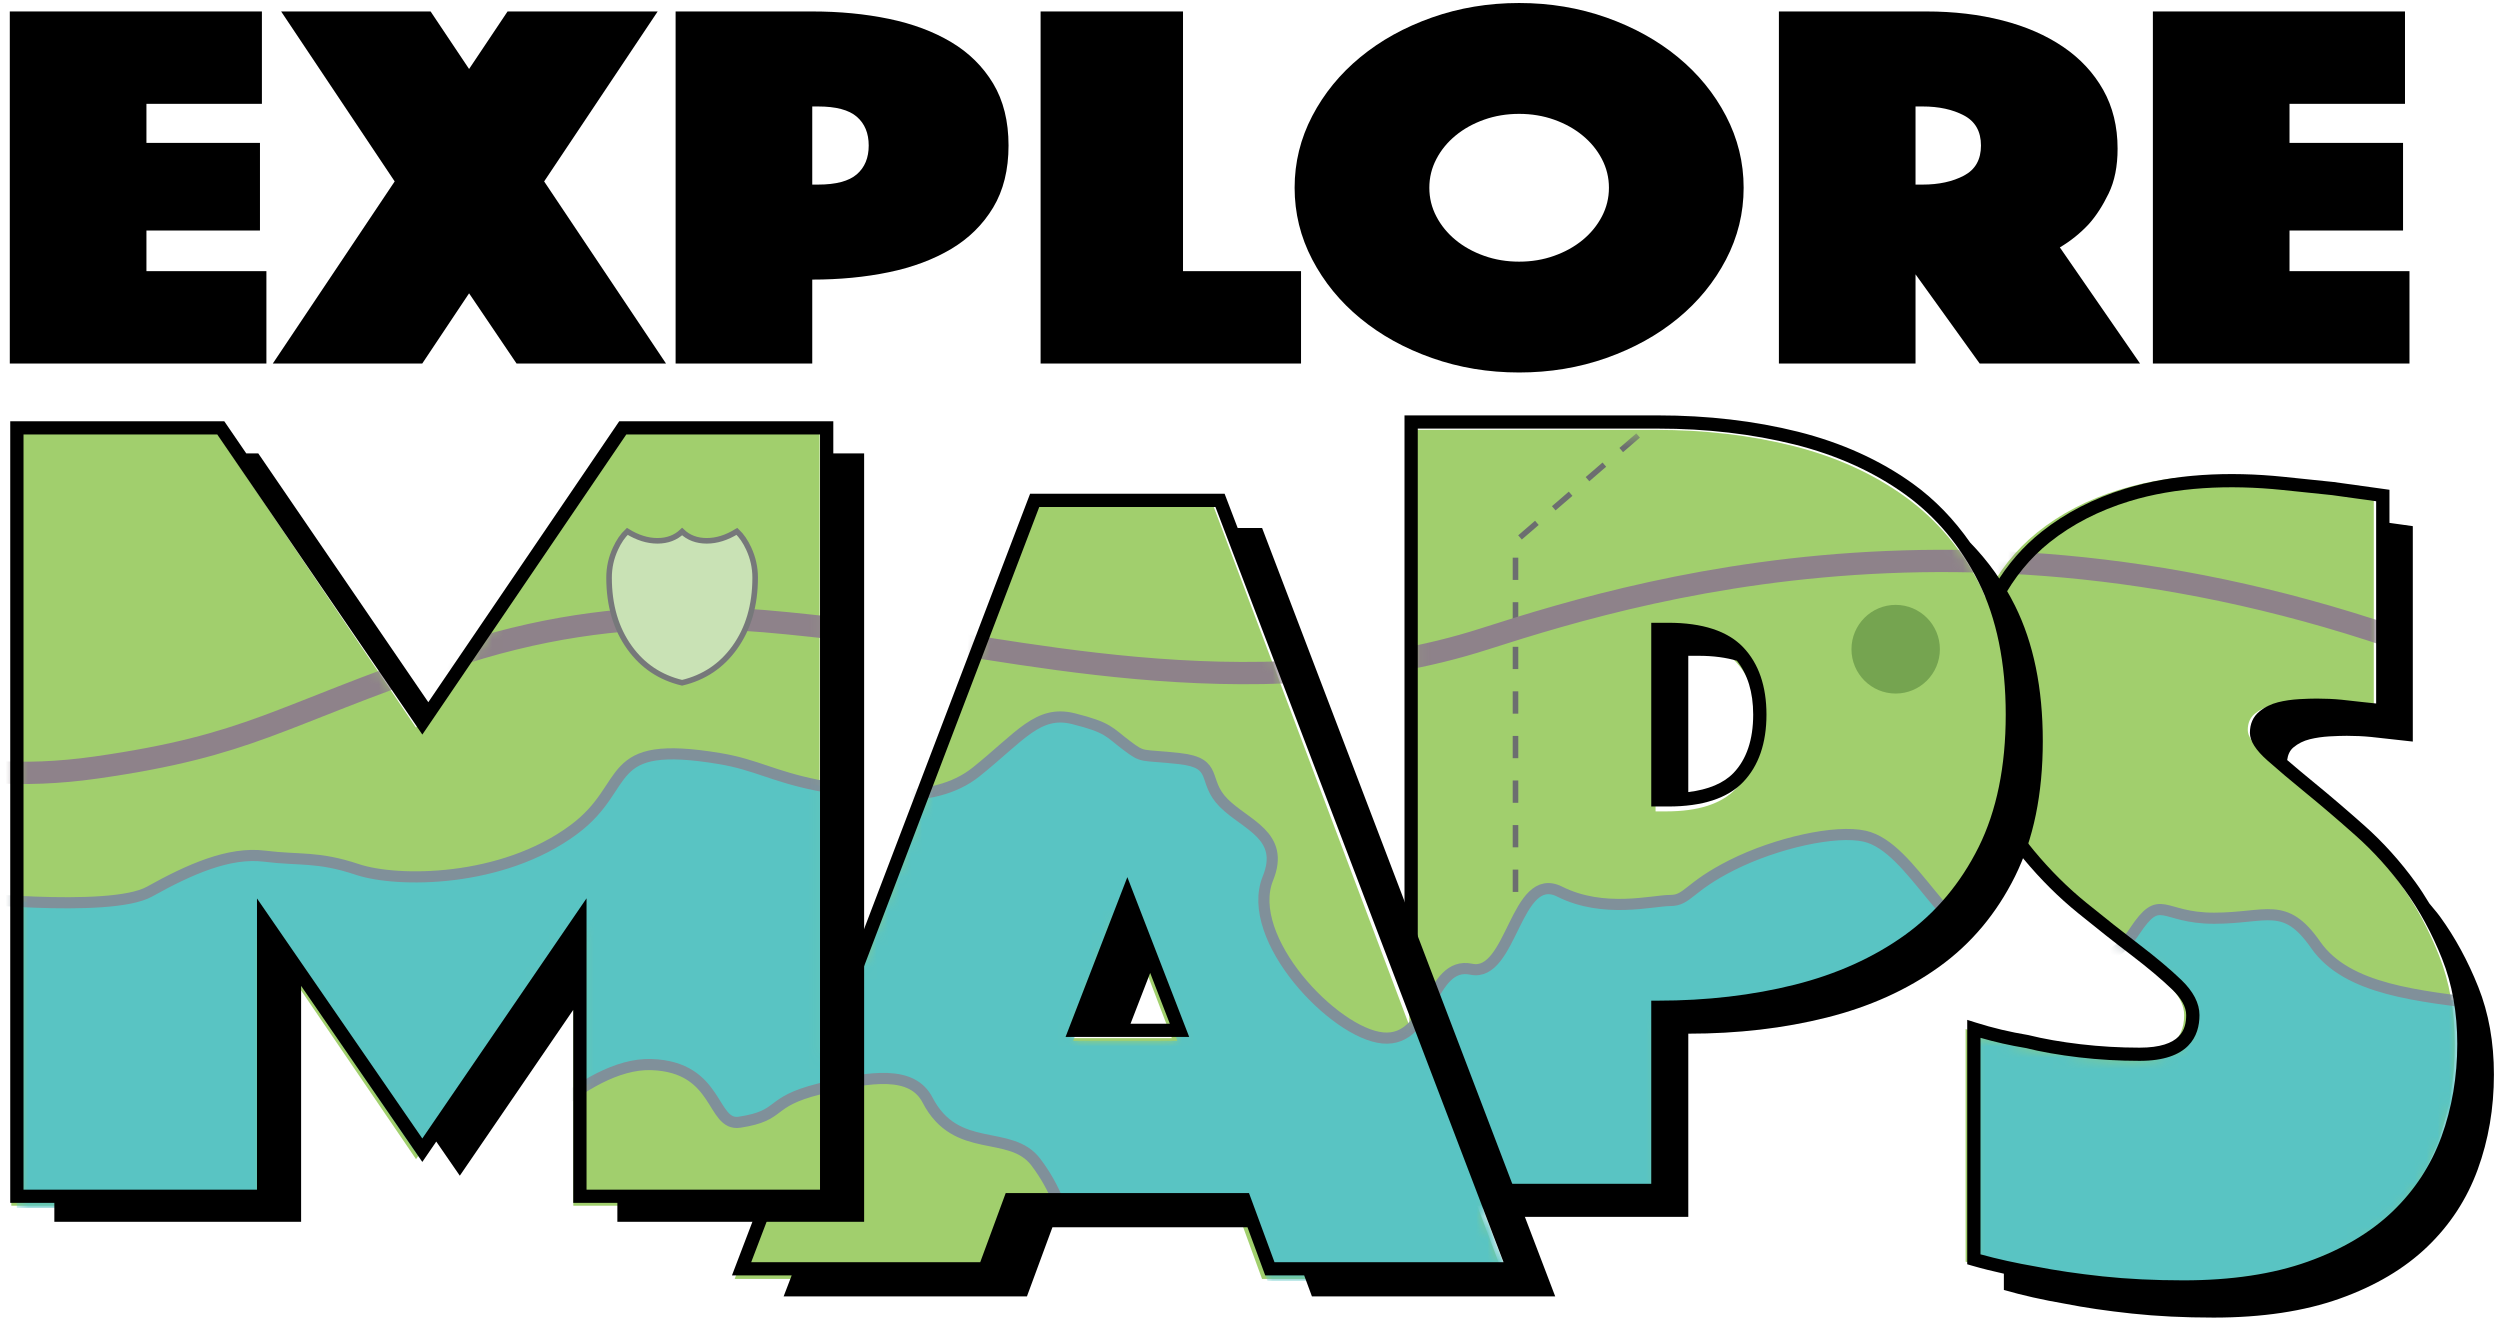 <?xml version="1.0" encoding="UTF-8"?>
<svg width="221px" height="117px" viewBox="0 0 221 117" version="1.1" xmlns="http://www.w3.org/2000/svg" xmlns:xlink="http://www.w3.org/1999/xlink">
    <!-- Generator: Sketch 50.2 (55047) - http://www.bohemiancoding.com/sketch -->
    <title>Explore maps</title>
    <desc>Created with Sketch.</desc>
    <defs>
        <path d="M124.062,0.388 L124.062,52.887 L106.65,6.841 L90.294,6.841 L71.94,55.381 L71.94,0.388 L53.95,0.388 L36.265,26.636 L18.478,0.388 L0.487,0.388 L0.487,68.778 L22.262,68.778 L22.262,44.17 L36.265,64.676 L50.167,44.17 L50.167,68.778 L66.873,68.778 L64.432,75.231 L85.9,75.231 L88.146,69.081 L108.797,69.081 L111.045,75.231 L132.509,75.231 L130.071,68.778 L145.833,68.778 L145.833,52.476 C150.194,52.476 154.266,51.999 158.048,51.039 C161.831,50.084 165.135,48.579 167.965,46.527 C170.791,44.477 173.024,41.795 174.659,38.479 C175.224,37.338 175.654,36.08 176.023,34.773 C176.645,35.814 177.334,36.8 178.096,37.721 C179.559,39.501 181.125,41.072 182.798,42.438 C184.466,43.807 186.032,45.053 187.499,46.18 C188.963,47.309 190.173,48.334 191.126,49.257 C192.08,50.179 192.56,51.086 192.56,51.973 C192.56,54.299 190.988,55.461 187.857,55.461 C186.083,55.461 184.33,55.357 182.593,55.154 C180.856,54.947 179.304,54.674 177.942,54.331 C176.304,54.058 174.736,53.684 173.238,53.205 L173.238,73.711 C174.874,74.189 176.68,74.6 178.656,74.943 C180.359,75.284 182.317,75.574 184.534,75.812 C186.75,76.051 189.152,76.172 191.741,76.172 C196.033,76.172 199.747,75.607 202.881,74.48 C206.017,73.353 208.591,71.814 210.6,69.865 C212.609,67.919 214.091,65.63 215.047,62.997 C216,60.365 216.478,57.546 216.478,54.538 C216.478,51.666 216.018,49.07 215.099,46.746 C214.177,44.421 213.055,42.336 211.725,40.49 C210.397,38.645 208.931,37.005 207.329,35.568 C205.726,34.133 204.263,32.87 202.933,31.776 C201.605,30.682 200.48,29.724 199.561,28.904 C198.639,28.083 198.179,27.402 198.179,26.852 C198.179,26.238 198.384,25.76 198.793,25.418 C199.202,25.076 199.679,24.839 200.223,24.702 C200.769,24.563 201.35,24.479 201.964,24.444 C202.575,24.41 203.086,24.393 203.495,24.393 C204.246,24.393 204.962,24.428 205.644,24.495 C206.323,24.563 206.936,24.632 207.483,24.702 C208.162,24.769 208.777,24.839 209.323,24.904 L209.323,5.732 C207.891,5.527 206.425,5.321 204.925,5.116 C203.632,4.981 202.167,4.826 200.531,4.654 C198.895,4.484 197.262,4.398 195.625,4.398 C192.491,4.398 189.543,4.826 186.783,5.679 C184.023,6.536 181.621,7.782 179.577,9.422 C177.647,10.971 176.127,12.898 174.986,15.179 C174.871,14.918 174.784,14.635 174.659,14.385 C173.024,11.069 170.791,8.385 167.965,6.335 C165.135,4.285 161.831,2.782 158.048,1.822 C154.266,0.866 150.194,0.388 145.833,0.388 M145.833,18.844 L146.754,18.844 C149.616,18.844 151.675,19.511 152.938,20.845 C154.198,22.177 154.83,24.04 154.83,26.431 C154.83,28.825 154.198,30.687 152.938,32.019 C151.675,33.353 149.616,34.019 146.754,34.019 L145.833,34.019 M98.472,42.011 L103.073,54.008 L93.871,54.008" id="path-1"></path>
        <path d="M124.062,0.388 L124.062,52.887 L106.65,6.841 L90.294,6.841 L71.94,55.381 L71.94,0.388 L53.95,0.388 L36.265,26.636 L18.478,0.388 L0.487,0.388 L0.487,68.778 L22.262,68.778 L22.262,44.17 L36.265,64.676 L50.167,44.17 L50.167,68.778 L66.873,68.778 L64.432,75.231 L85.9,75.231 L88.146,69.081 L108.797,69.081 L111.045,75.231 L132.509,75.231 L130.071,68.778 L145.833,68.778 L145.833,52.476 C150.194,52.476 154.266,51.999 158.048,51.039 C161.831,50.084 165.135,48.579 167.965,46.527 C170.791,44.477 173.024,41.795 174.659,38.479 C175.224,37.338 175.654,36.08 176.023,34.773 C176.645,35.814 177.334,36.8 178.096,37.721 C179.559,39.501 181.125,41.072 182.798,42.438 C184.466,43.807 186.032,45.053 187.499,46.18 C188.963,47.309 190.173,48.334 191.126,49.257 C192.08,50.179 192.56,51.086 192.56,51.973 C192.56,54.299 190.988,55.461 187.857,55.461 C186.083,55.461 184.33,55.357 182.593,55.154 C180.856,54.947 179.304,54.674 177.942,54.331 C176.304,54.058 174.736,53.684 173.238,53.205 L173.238,73.711 C174.874,74.189 176.68,74.6 178.656,74.943 C180.359,75.284 182.317,75.574 184.534,75.812 C186.75,76.051 189.152,76.172 191.741,76.172 C196.033,76.172 199.747,75.607 202.881,74.48 C206.017,73.353 208.591,71.814 210.6,69.865 C212.609,67.919 214.091,65.63 215.047,62.997 C216,60.365 216.478,57.546 216.478,54.538 C216.478,51.666 216.018,49.07 215.099,46.746 C214.177,44.421 213.055,42.336 211.725,40.49 C210.397,38.645 208.931,37.005 207.329,35.568 C205.726,34.133 204.263,32.87 202.933,31.776 C201.605,30.682 200.48,29.724 199.561,28.904 C198.639,28.083 198.179,27.402 198.179,26.852 C198.179,26.238 198.384,25.76 198.793,25.418 C199.202,25.076 199.679,24.839 200.223,24.702 C200.769,24.563 201.35,24.479 201.964,24.444 C202.575,24.41 203.086,24.393 203.495,24.393 C204.246,24.393 204.962,24.428 205.644,24.495 C206.323,24.563 206.936,24.632 207.483,24.702 C208.162,24.769 208.777,24.839 209.323,24.904 L209.323,5.732 C207.891,5.527 206.425,5.321 204.925,5.116 C203.632,4.981 202.167,4.826 200.531,4.654 C198.895,4.484 197.262,4.398 195.625,4.398 C192.491,4.398 189.543,4.826 186.783,5.679 C184.023,6.536 181.621,7.782 179.577,9.422 C177.647,10.971 176.127,12.898 174.986,15.179 C174.871,14.918 174.784,14.635 174.659,14.385 C173.024,11.069 170.791,8.385 167.965,6.335 C165.135,4.285 161.831,2.782 158.048,1.822 C154.266,0.866 150.194,0.388 145.833,0.388 M145.833,18.844 L146.754,18.844 C149.616,18.844 151.675,19.511 152.938,20.845 C154.198,22.177 154.83,24.04 154.83,26.431 C154.83,28.825 154.198,30.687 152.938,32.019 C151.675,33.353 149.616,34.019 146.754,34.019 L145.833,34.019 M98.472,42.011 L103.073,54.008 L93.871,54.008" id="path-3"></path>
        <path d="M124.062,0.388 L124.062,52.887 L106.65,6.841 L90.294,6.841 L71.94,55.381 L71.94,0.388 L53.95,0.388 L36.265,26.636 L18.478,0.388 L0.487,0.388 L0.487,68.778 L22.262,68.778 L22.262,44.17 L36.265,64.676 L50.167,44.17 L50.167,68.778 L66.873,68.778 L64.432,75.231 L85.9,75.231 L88.146,69.081 L108.797,69.081 L111.045,75.231 L132.509,75.231 L130.071,68.778 L145.833,68.778 L145.833,52.476 C150.194,52.476 154.266,51.999 158.048,51.039 C161.831,50.084 165.135,48.579 167.965,46.527 C170.791,44.477 173.024,41.795 174.659,38.479 C175.224,37.338 175.654,36.08 176.023,34.773 C176.645,35.814 177.334,36.8 178.096,37.721 C179.559,39.501 181.125,41.072 182.798,42.438 C184.466,43.807 186.032,45.053 187.499,46.18 C188.963,47.309 190.173,48.334 191.126,49.257 C192.08,50.179 192.56,51.086 192.56,51.973 C192.56,54.299 190.988,55.461 187.857,55.461 C186.083,55.461 184.33,55.357 182.593,55.154 C180.856,54.947 179.304,54.674 177.942,54.331 C176.304,54.058 174.736,53.684 173.238,53.205 L173.238,73.711 C174.874,74.189 176.68,74.6 178.656,74.943 C180.359,75.284 182.317,75.574 184.534,75.812 C186.75,76.051 189.152,76.172 191.741,76.172 C196.033,76.172 199.747,75.607 202.881,74.48 C206.017,73.353 208.591,71.814 210.6,69.865 C212.609,67.919 214.091,65.63 215.047,62.997 C216,60.365 216.478,57.546 216.478,54.538 C216.478,51.666 216.018,49.07 215.099,46.746 C214.177,44.421 213.055,42.336 211.725,40.49 C210.397,38.645 208.931,37.005 207.329,35.568 C205.726,34.133 204.263,32.87 202.933,31.776 C201.605,30.682 200.48,29.724 199.561,28.904 C198.639,28.083 198.179,27.402 198.179,26.852 C198.179,26.238 198.384,25.76 198.793,25.418 C199.202,25.076 199.679,24.839 200.223,24.702 C200.769,24.563 201.35,24.479 201.964,24.444 C202.575,24.41 203.086,24.393 203.495,24.393 C204.246,24.393 204.962,24.428 205.644,24.495 C206.323,24.563 206.936,24.632 207.483,24.702 C208.162,24.769 208.777,24.839 209.323,24.904 L209.323,5.732 C207.891,5.527 206.425,5.321 204.925,5.116 C203.632,4.981 202.167,4.826 200.531,4.654 C198.895,4.484 197.262,4.398 195.625,4.398 C192.491,4.398 189.543,4.826 186.783,5.679 C184.023,6.536 181.621,7.782 179.577,9.422 C177.647,10.971 176.127,12.898 174.986,15.179 C174.871,14.918 174.784,14.635 174.659,14.385 C173.024,11.069 170.791,8.385 167.965,6.335 C165.135,4.285 161.831,2.782 158.048,1.822 C154.266,0.866 150.194,0.388 145.833,0.388 L124.062,0.388 Z M145.833,18.844 L146.754,18.844 C149.616,18.844 151.675,19.511 152.938,20.845 C154.198,22.177 154.83,24.04 154.83,26.431 C154.83,28.825 154.198,30.687 152.938,32.019 C151.675,33.353 149.616,34.019 146.754,34.019 L145.833,34.019 L145.833,18.844 Z M98.472,42.011 L103.073,54.008 L93.871,54.008 L98.472,42.011 Z" id="path-5"></path>
        <path d="M124.062,0.388 L124.062,52.887 L106.65,6.841 L90.294,6.841 L71.94,55.381 L71.94,0.388 L53.95,0.388 L36.265,26.636 L18.478,0.388 L0.487,0.388 L0.487,68.778 L22.262,68.778 L22.262,44.17 L36.265,64.676 L50.167,44.17 L50.167,68.778 L66.873,68.778 L64.432,75.231 L85.9,75.231 L88.146,69.081 L108.797,69.081 L111.045,75.231 L132.509,75.231 L130.071,68.778 L145.833,68.778 L145.833,52.476 C150.194,52.476 154.266,51.999 158.048,51.039 C161.831,50.084 165.135,48.579 167.965,46.527 C170.791,44.477 173.024,41.795 174.659,38.479 C175.224,37.338 175.654,36.08 176.023,34.773 C176.645,35.814 177.334,36.8 178.096,37.721 C179.559,39.501 181.125,41.072 182.798,42.438 C184.466,43.807 186.032,45.053 187.499,46.18 C188.963,47.309 190.173,48.334 191.126,49.257 C192.08,50.179 192.56,51.086 192.56,51.973 C192.56,54.299 190.988,55.461 187.857,55.461 C186.083,55.461 184.33,55.357 182.593,55.154 C180.856,54.947 179.304,54.674 177.942,54.331 C176.304,54.058 174.736,53.684 173.238,53.205 L173.238,73.711 C174.874,74.189 176.68,74.6 178.656,74.943 C180.359,75.284 182.317,75.574 184.534,75.812 C186.75,76.051 189.152,76.172 191.741,76.172 C196.033,76.172 199.747,75.607 202.881,74.48 C206.017,73.353 208.591,71.814 210.6,69.865 C212.609,67.919 214.091,65.63 215.047,62.997 C216,60.365 216.478,57.546 216.478,54.538 C216.478,51.666 216.018,49.07 215.099,46.746 C214.177,44.421 213.055,42.336 211.725,40.49 C210.397,38.645 208.931,37.005 207.329,35.568 C205.726,34.133 204.263,32.87 202.933,31.776 C201.605,30.682 200.48,29.724 199.561,28.904 C198.639,28.083 198.179,27.402 198.179,26.852 C198.179,26.238 198.384,25.76 198.793,25.418 C199.202,25.076 199.679,24.839 200.223,24.702 C200.769,24.563 201.35,24.479 201.964,24.444 C202.575,24.41 203.086,24.393 203.495,24.393 C204.246,24.393 204.962,24.428 205.644,24.495 C206.323,24.563 206.936,24.632 207.483,24.702 C208.162,24.769 208.777,24.839 209.323,24.904 L209.323,5.732 C207.891,5.527 206.425,5.321 204.925,5.116 C203.632,4.981 202.167,4.826 200.531,4.654 C198.895,4.484 197.262,4.398 195.625,4.398 C192.491,4.398 189.543,4.826 186.783,5.679 C184.023,6.536 181.621,7.782 179.577,9.422 C177.647,10.971 176.127,12.898 174.986,15.179 C174.871,14.918 174.784,14.635 174.659,14.385 C173.024,11.069 170.791,8.385 167.965,6.335 C165.135,4.285 161.831,2.782 158.048,1.822 C154.266,0.866 150.194,0.388 145.833,0.388 M145.833,18.844 L146.754,18.844 C149.616,18.844 151.675,19.511 152.938,20.845 C154.198,22.177 154.83,24.04 154.83,26.431 C154.83,28.825 154.198,30.687 152.938,32.019 C151.675,33.353 149.616,34.019 146.754,34.019 L145.833,34.019 M98.472,42.011 L103.073,54.008 L93.871,54.008" id="path-7"></path>
        <path d="M124.062,0.388 L124.062,52.887 L106.65,6.841 L90.294,6.841 L71.94,55.381 L71.94,0.388 L53.95,0.388 L36.265,26.636 L18.478,0.388 L0.487,0.388 L0.487,68.778 L22.262,68.778 L22.262,44.17 L36.265,64.676 L50.167,44.17 L50.167,68.778 L66.873,68.778 L64.432,75.231 L85.9,75.231 L88.146,69.081 L108.797,69.081 L111.045,75.231 L132.509,75.231 L130.071,68.778 L145.833,68.778 L145.833,52.476 C150.194,52.476 154.266,51.999 158.048,51.039 C161.831,50.084 165.135,48.579 167.965,46.527 C170.791,44.477 173.024,41.795 174.659,38.479 C175.224,37.338 175.654,36.08 176.023,34.773 C176.645,35.814 177.334,36.8 178.096,37.721 C179.559,39.501 181.125,41.072 182.798,42.438 C184.466,43.807 186.032,45.053 187.499,46.18 C188.963,47.309 190.173,48.334 191.126,49.257 C192.08,50.179 192.56,51.086 192.56,51.973 C192.56,54.299 190.988,55.461 187.857,55.461 C186.083,55.461 184.33,55.357 182.593,55.154 C180.856,54.947 179.304,54.674 177.942,54.331 C176.304,54.058 174.736,53.684 173.238,53.205 L173.238,73.711 C174.874,74.189 176.68,74.6 178.656,74.943 C180.359,75.284 182.317,75.574 184.534,75.812 C186.75,76.051 189.152,76.172 191.741,76.172 C196.033,76.172 199.747,75.607 202.881,74.48 C206.017,73.353 208.591,71.814 210.6,69.865 C212.609,67.919 214.091,65.63 215.047,62.997 C216,60.365 216.478,57.546 216.478,54.538 C216.478,51.666 216.018,49.07 215.099,46.746 C214.177,44.421 213.055,42.336 211.725,40.49 C210.397,38.645 208.931,37.005 207.329,35.568 C205.726,34.133 204.263,32.87 202.933,31.776 C201.605,30.682 200.48,29.724 199.561,28.904 C198.639,28.083 198.179,27.402 198.179,26.852 C198.179,26.238 198.384,25.76 198.793,25.418 C199.202,25.076 199.679,24.839 200.223,24.702 C200.769,24.563 201.35,24.479 201.964,24.444 C202.575,24.41 203.086,24.393 203.495,24.393 C204.246,24.393 204.962,24.428 205.644,24.495 C206.323,24.563 206.936,24.632 207.483,24.702 C208.162,24.769 208.777,24.839 209.323,24.904 L209.323,5.732 C207.891,5.527 206.425,5.321 204.925,5.116 C203.632,4.981 202.167,4.826 200.531,4.654 C198.895,4.484 197.262,4.398 195.625,4.398 C192.491,4.398 189.543,4.826 186.783,5.679 C184.023,6.536 181.621,7.782 179.577,9.422 C177.647,10.971 176.127,12.898 174.986,15.179 C174.871,14.918 174.784,14.635 174.659,14.385 C173.024,11.069 170.791,8.385 167.965,6.335 C165.135,4.285 161.831,2.782 158.048,1.822 C154.266,0.866 150.194,0.388 145.833,0.388 L124.062,0.388 Z M145.833,18.844 L146.754,18.844 C149.616,18.844 151.675,19.511 152.938,20.845 C154.198,22.177 154.83,24.04 154.83,26.431 C154.83,28.825 154.198,30.687 152.938,32.019 C151.675,33.353 149.616,34.019 146.754,34.019 L145.833,34.019 L145.833,18.844 Z M98.472,42.011 L103.073,54.008 L93.871,54.008 L98.472,42.011 Z" id="path-9"></path>
        <path d="M124.062,0.388 L124.062,52.887 L106.65,6.841 L90.294,6.841 L71.94,55.381 L71.94,0.388 L53.95,0.388 L36.265,26.636 L18.478,0.388 L0.487,0.388 L0.487,68.778 L22.262,68.778 L22.262,44.17 L36.265,64.676 L50.167,44.17 L50.167,68.778 L66.873,68.778 L64.432,75.231 L85.9,75.231 L88.146,69.081 L108.797,69.081 L111.045,75.231 L132.509,75.231 L130.071,68.778 L145.833,68.778 L145.833,52.476 C150.194,52.476 154.266,51.999 158.048,51.039 C161.831,50.084 165.135,48.579 167.965,46.527 C170.791,44.477 173.024,41.795 174.659,38.479 C175.224,37.338 175.654,36.08 176.023,34.773 C176.645,35.814 177.334,36.8 178.096,37.721 C179.559,39.501 181.125,41.072 182.798,42.438 C184.466,43.807 186.032,45.053 187.499,46.18 C188.963,47.309 190.173,48.334 191.126,49.257 C192.08,50.179 192.56,51.086 192.56,51.973 C192.56,54.299 190.988,55.461 187.857,55.461 C186.083,55.461 184.33,55.357 182.593,55.154 C180.856,54.947 179.304,54.674 177.942,54.331 C176.304,54.058 174.736,53.684 173.238,53.205 L173.238,73.711 C174.874,74.189 176.68,74.6 178.656,74.943 C180.359,75.284 182.317,75.574 184.534,75.812 C186.75,76.051 189.152,76.172 191.741,76.172 C196.033,76.172 199.747,75.607 202.881,74.48 C206.017,73.353 208.591,71.814 210.6,69.865 C212.609,67.919 214.091,65.63 215.047,62.997 C216,60.365 216.478,57.546 216.478,54.538 C216.478,51.666 216.018,49.07 215.099,46.746 C214.177,44.421 213.055,42.336 211.725,40.49 C210.397,38.645 208.931,37.005 207.329,35.568 C205.726,34.133 204.263,32.87 202.933,31.776 C201.605,30.682 200.48,29.724 199.561,28.904 C198.639,28.083 198.179,27.402 198.179,26.852 C198.179,26.238 198.384,25.76 198.793,25.418 C199.202,25.076 199.679,24.839 200.223,24.702 C200.769,24.563 201.35,24.479 201.964,24.444 C202.575,24.41 203.086,24.393 203.495,24.393 C204.246,24.393 204.962,24.428 205.644,24.495 C206.323,24.563 206.936,24.632 207.483,24.702 C208.162,24.769 208.777,24.839 209.323,24.904 L209.323,5.732 C207.891,5.527 206.425,5.321 204.925,5.116 C203.632,4.981 202.167,4.826 200.531,4.654 C198.895,4.484 197.262,4.398 195.625,4.398 C192.491,4.398 189.543,4.826 186.783,5.679 C184.023,6.536 181.621,7.782 179.577,9.422 C177.647,10.971 176.127,12.898 174.986,15.179 C174.871,14.918 174.784,14.635 174.659,14.385 C173.024,11.069 170.791,8.385 167.965,6.335 C165.135,4.285 161.831,2.782 158.048,1.822 C154.266,0.866 150.194,0.388 145.833,0.388 M145.833,18.844 L146.754,18.844 C149.616,18.844 151.675,19.511 152.938,20.845 C154.198,22.177 154.83,24.04 154.83,26.431 C154.83,28.825 154.198,30.687 152.938,32.019 C151.675,33.353 149.616,34.019 146.754,34.019 L145.833,34.019 M98.472,42.011 L103.073,54.008 L93.871,54.008" id="path-11"></path>
        <path d="M124.062,0.388 L124.062,52.887 L106.65,6.841 L90.294,6.841 L71.94,55.381 L71.94,0.388 L53.95,0.388 L36.265,26.636 L18.478,0.388 L0.487,0.388 L0.487,68.778 L22.262,68.778 L22.262,44.17 L36.265,64.676 L50.167,44.17 L50.167,68.778 L66.873,68.778 L64.432,75.231 L85.9,75.231 L88.146,69.081 L108.797,69.081 L111.045,75.231 L132.509,75.231 L130.071,68.778 L145.833,68.778 L145.833,52.476 C150.194,52.476 154.266,51.999 158.048,51.039 C161.831,50.084 165.135,48.579 167.965,46.527 C170.791,44.477 173.024,41.795 174.659,38.479 C175.224,37.338 175.654,36.08 176.023,34.773 C176.645,35.814 177.334,36.8 178.096,37.721 C179.559,39.501 181.125,41.072 182.798,42.438 C184.466,43.807 186.032,45.053 187.499,46.18 C188.963,47.309 190.173,48.334 191.126,49.257 C192.08,50.179 192.56,51.086 192.56,51.973 C192.56,54.299 190.988,55.461 187.857,55.461 C186.083,55.461 184.33,55.357 182.593,55.154 C180.856,54.947 179.304,54.674 177.942,54.331 C176.304,54.058 174.736,53.684 173.238,53.205 L173.238,73.711 C174.874,74.189 176.68,74.6 178.656,74.943 C180.359,75.284 182.317,75.574 184.534,75.812 C186.75,76.051 189.152,76.172 191.741,76.172 C196.033,76.172 199.747,75.607 202.881,74.48 C206.017,73.353 208.591,71.814 210.6,69.865 C212.609,67.919 214.091,65.63 215.047,62.997 C216,60.365 216.478,57.546 216.478,54.538 C216.478,51.666 216.018,49.07 215.099,46.746 C214.177,44.421 213.055,42.336 211.725,40.49 C210.397,38.645 208.931,37.005 207.329,35.568 C205.726,34.133 204.263,32.87 202.933,31.776 C201.605,30.682 200.48,29.724 199.561,28.904 C198.639,28.083 198.179,27.402 198.179,26.852 C198.179,26.238 198.384,25.76 198.793,25.418 C199.202,25.076 199.679,24.839 200.223,24.702 C200.769,24.563 201.35,24.479 201.964,24.444 C202.575,24.41 203.086,24.393 203.495,24.393 C204.246,24.393 204.962,24.428 205.644,24.495 C206.323,24.563 206.936,24.632 207.483,24.702 C208.162,24.769 208.777,24.839 209.323,24.904 L209.323,5.732 C207.891,5.527 206.425,5.321 204.925,5.116 C203.632,4.981 202.167,4.826 200.531,4.654 C198.895,4.484 197.262,4.398 195.625,4.398 C192.491,4.398 189.543,4.826 186.783,5.679 C184.023,6.536 181.621,7.782 179.577,9.422 C177.647,10.971 176.127,12.898 174.986,15.179 C174.871,14.918 174.784,14.635 174.659,14.385 C173.024,11.069 170.791,8.385 167.965,6.335 C165.135,4.285 161.831,2.782 158.048,1.822 C154.266,0.866 150.194,0.388 145.833,0.388 L124.062,0.388 Z M145.833,18.844 L146.754,18.844 C149.616,18.844 151.675,19.511 152.938,20.845 C154.198,22.177 154.83,24.04 154.83,26.431 C154.83,28.825 154.198,30.687 152.938,32.019 C151.675,33.353 149.616,34.019 146.754,34.019 L145.833,34.019 L145.833,18.844 Z M98.472,42.011 L103.073,54.008 L93.871,54.008 L98.472,42.011 Z" id="path-13"></path>
        <path d="M124.062,0.388 L124.062,52.887 L106.65,6.841 L90.294,6.841 L71.94,55.381 L71.94,0.388 L53.95,0.388 L36.265,26.636 L18.478,0.388 L0.487,0.388 L0.487,68.778 L22.262,68.778 L22.262,44.17 L36.265,64.676 L50.167,44.17 L50.167,68.778 L66.873,68.778 L64.432,75.231 L85.9,75.231 L88.146,69.081 L108.797,69.081 L111.045,75.231 L132.509,75.231 L130.071,68.778 L145.833,68.778 L145.833,52.476 C150.194,52.476 154.266,51.999 158.048,51.039 C161.831,50.084 165.135,48.579 167.965,46.527 C170.791,44.477 173.024,41.795 174.659,38.479 C175.224,37.338 175.654,36.08 176.023,34.773 C176.645,35.814 177.334,36.8 178.096,37.721 C179.559,39.501 181.125,41.072 182.798,42.438 C184.466,43.807 186.032,45.053 187.499,46.18 C188.963,47.309 190.173,48.334 191.126,49.257 C192.08,50.179 192.56,51.086 192.56,51.973 C192.56,54.299 190.988,55.461 187.857,55.461 C186.083,55.461 184.33,55.357 182.593,55.154 C180.856,54.947 179.304,54.674 177.942,54.331 C176.304,54.058 174.736,53.684 173.238,53.205 L173.238,73.711 C174.874,74.189 176.68,74.6 178.656,74.943 C180.359,75.284 182.317,75.574 184.534,75.812 C186.75,76.051 189.152,76.172 191.741,76.172 C196.033,76.172 199.747,75.607 202.881,74.48 C206.017,73.353 208.591,71.814 210.6,69.865 C212.609,67.919 214.091,65.63 215.047,62.997 C216,60.365 216.478,57.546 216.478,54.538 C216.478,51.666 216.018,49.07 215.099,46.746 C214.177,44.421 213.055,42.336 211.725,40.49 C210.397,38.645 208.931,37.005 207.329,35.568 C205.726,34.133 204.263,32.87 202.933,31.776 C201.605,30.682 200.48,29.724 199.561,28.904 C198.639,28.083 198.179,27.402 198.179,26.852 C198.179,26.238 198.384,25.76 198.793,25.418 C199.202,25.076 199.679,24.839 200.223,24.702 C200.769,24.563 201.35,24.479 201.964,24.444 C202.575,24.41 203.086,24.393 203.495,24.393 C204.246,24.393 204.962,24.428 205.644,24.495 C206.323,24.563 206.936,24.632 207.483,24.702 C208.162,24.769 208.777,24.839 209.323,24.904 L209.323,5.732 C207.891,5.527 206.425,5.321 204.925,5.116 C203.632,4.981 202.167,4.826 200.531,4.654 C198.895,4.484 197.262,4.398 195.625,4.398 C192.491,4.398 189.543,4.826 186.783,5.679 C184.023,6.536 181.621,7.782 179.577,9.422 C177.647,10.971 176.127,12.898 174.986,15.179 C174.871,14.918 174.784,14.635 174.659,14.385 C173.024,11.069 170.791,8.385 167.965,6.335 C165.135,4.285 161.831,2.782 158.048,1.822 C154.266,0.866 150.194,0.388 145.833,0.388 M145.833,18.844 L146.754,18.844 C149.616,18.844 151.675,19.511 152.938,20.845 C154.198,22.177 154.83,24.04 154.83,26.431 C154.83,28.825 154.198,30.687 152.938,32.019 C151.675,33.353 149.616,34.019 146.754,34.019 L145.833,34.019 M98.472,42.011 L103.073,54.008 L93.871,54.008" id="path-15"></path>
        <path d="M124.062,0.388 L124.062,52.887 L106.65,6.841 L90.294,6.841 L71.94,55.381 L71.94,0.388 L53.95,0.388 L36.265,26.636 L18.478,0.388 L0.487,0.388 L0.487,68.778 L22.262,68.778 L22.262,44.17 L36.265,64.676 L50.167,44.17 L50.167,68.778 L66.873,68.778 L64.432,75.231 L85.9,75.231 L88.146,69.081 L108.797,69.081 L111.045,75.231 L132.509,75.231 L130.071,68.778 L145.833,68.778 L145.833,52.476 C150.194,52.476 154.266,51.999 158.048,51.039 C161.831,50.084 165.135,48.579 167.965,46.527 C170.791,44.477 173.024,41.795 174.659,38.479 C175.224,37.338 175.654,36.08 176.023,34.773 C176.645,35.814 177.334,36.8 178.096,37.721 C179.559,39.501 181.125,41.072 182.798,42.438 C184.466,43.807 186.032,45.053 187.499,46.18 C188.963,47.309 190.173,48.334 191.126,49.257 C192.08,50.179 192.56,51.086 192.56,51.973 C192.56,54.299 190.988,55.461 187.857,55.461 C186.083,55.461 184.33,55.357 182.593,55.154 C180.856,54.947 179.304,54.674 177.942,54.331 C176.304,54.058 174.736,53.684 173.238,53.205 L173.238,73.711 C174.874,74.189 176.68,74.6 178.656,74.943 C180.359,75.284 182.317,75.574 184.534,75.812 C186.75,76.051 189.152,76.172 191.741,76.172 C196.033,76.172 199.747,75.607 202.881,74.48 C206.017,73.353 208.591,71.814 210.6,69.865 C212.609,67.919 214.091,65.63 215.047,62.997 C216,60.365 216.478,57.546 216.478,54.538 C216.478,51.666 216.018,49.07 215.099,46.746 C214.177,44.421 213.055,42.336 211.725,40.49 C210.397,38.645 208.931,37.005 207.329,35.568 C205.726,34.133 204.263,32.87 202.933,31.776 C201.605,30.682 200.48,29.724 199.561,28.904 C198.639,28.083 198.179,27.402 198.179,26.852 C198.179,26.238 198.384,25.76 198.793,25.418 C199.202,25.076 199.679,24.839 200.223,24.702 C200.769,24.563 201.35,24.479 201.964,24.444 C202.575,24.41 203.086,24.393 203.495,24.393 C204.246,24.393 204.962,24.428 205.644,24.495 C206.323,24.563 206.936,24.632 207.483,24.702 C208.162,24.769 208.777,24.839 209.323,24.904 L209.323,5.732 C207.891,5.527 206.425,5.321 204.925,5.116 C203.632,4.981 202.167,4.826 200.531,4.654 C198.895,4.484 197.262,4.398 195.625,4.398 C192.491,4.398 189.543,4.826 186.783,5.679 C184.023,6.536 181.621,7.782 179.577,9.422 C177.647,10.971 176.127,12.898 174.986,15.179 C174.871,14.918 174.784,14.635 174.659,14.385 C173.024,11.069 170.791,8.385 167.965,6.335 C165.135,4.285 161.831,2.782 158.048,1.822 C154.266,0.866 150.194,0.388 145.833,0.388 M145.833,18.844 L146.754,18.844 C149.616,18.844 151.675,19.511 152.938,20.845 C154.198,22.177 154.83,24.04 154.83,26.431 C154.83,28.825 154.198,30.687 152.938,32.019 C151.675,33.353 149.616,34.019 146.754,34.019 L145.833,34.019 M98.472,42.011 L103.073,54.008 L93.871,54.008" id="path-17"></path>
    </defs>
    <g id="Desktop" stroke="none" stroke-width="1" fill="none" fill-rule="evenodd">
        <g id="Explore-Maps-2" transform="translate(-233, -79)">
            <g id="Explore-maps" transform="translate(233, 79)">
                <path d="M153.457,69.721 C152.195,71.058 150.135,71.727 147.274,71.727 L146.352,71.727 L146.352,56.508 L147.274,56.508 C150.135,56.508 152.195,57.177 153.457,58.513 C154.717,59.85 155.347,61.719 155.347,64.117 C155.347,66.518 154.717,68.385 153.457,69.721 Z M94.387,91.772 L98.988,79.742 L103.589,91.772 L94.387,91.772 Z M215.621,84.488 C214.7,82.16 213.577,80.068 212.247,78.216 C210.918,76.366 209.452,74.72 207.851,73.28 C206.249,71.841 204.785,70.574 203.455,69.477 C202.126,68.381 201.001,67.42 200.082,66.597 C199.162,65.775 198.702,65.09 198.702,64.54 C198.702,63.923 198.906,63.445 199.316,63.101 C199.724,62.76 200.2,62.52 200.746,62.381 C201.292,62.244 201.871,62.159 202.485,62.124 C203.096,62.091 203.609,62.073 204.016,62.073 C204.767,62.073 205.483,62.107 206.165,62.175 C206.846,62.244 207.457,62.313 208.005,62.381 C208.684,62.45 209.298,62.52 209.844,62.587 L209.844,43.357 C208.413,43.153 206.946,42.947 205.448,42.741 C204.153,42.606 202.688,42.451 201.052,42.278 C199.417,42.107 197.783,42.021 196.146,42.021 C193.012,42.021 190.063,42.451 187.303,43.306 C184.544,44.165 182.141,45.414 180.097,47.059 C178.167,48.613 176.645,50.546 175.507,52.833 C175.39,52.573 175.304,52.289 175.18,52.035 C173.544,48.712 171.311,46.02 168.484,43.964 C165.656,41.908 162.351,40.399 158.569,39.438 C154.785,38.481 150.713,38 146.352,38 L124.579,38 L124.579,90.648 L107.166,44.472 L90.81,44.472 L72.455,93.15 L72.455,38 L54.464,38 L36.778,64.324 L18.991,38 L1,38 L1,106.585 L22.773,106.585 L22.773,81.907 L36.778,102.473 L50.68,81.907 L50.68,106.585 L67.389,106.585 L64.946,113.057 L86.416,113.057 L88.663,106.888 L109.313,106.888 L111.564,113.057 L133.028,113.057 L130.589,106.585 L146.352,106.585 L146.352,90.236 C150.713,90.236 154.785,89.758 158.569,88.795 C162.351,87.837 165.656,86.329 168.484,84.271 C171.311,82.215 173.544,79.526 175.18,76.2 C175.743,75.055 176.172,73.794 176.543,72.482 C177.165,73.527 177.854,74.515 178.616,75.44 C180.079,77.223 181.647,78.8 183.317,80.17 C184.986,81.543 186.553,82.793 188.019,83.923 C189.484,85.055 190.693,86.083 191.647,87.009 C192.601,87.933 193.08,88.843 193.08,89.732 C193.08,92.064 191.511,93.23 188.378,93.23 C186.605,93.23 184.85,93.126 183.114,92.922 C181.376,92.714 179.824,92.441 178.462,92.098 C176.826,91.825 175.256,91.446 173.758,90.968 L173.758,111.532 C175.394,112.013 177.2,112.423 179.176,112.766 C180.879,113.109 182.839,113.4 185.055,113.639 C187.27,113.88 189.671,114 192.261,114 C196.554,114 200.268,113.433 203.404,112.303 C206.538,111.173 209.111,109.629 211.122,107.675 C213.132,105.723 214.613,103.427 215.57,100.787 C216.522,98.148 217,95.321 217,92.304 C217,89.425 216.54,86.82 215.621,84.488 Z" id="Fill-1" fill="#A1CF6D"></path>
                <g id="Group-30" transform="translate(1, 38)">
                    <g id="Group-5">
                        <mask id="mask-2" fill="white">
                            <use xlink:href="#path-1"></use>
                        </mask>
                        <g id="Clip-4"></g>
                        <path d="M149.773,-4.651 L132.97,9.852 L132.97,42.779" id="Stroke-3" stroke="#6C6E70" stroke-width="0.493" stroke-dasharray="1.97,1.97,1.97,1.97,1.97,1.97" mask="url(#mask-2)"></path>
                    </g>
                    <g id="Group-8">
                        <mask id="mask-4" fill="white">
                            <use xlink:href="#path-3"></use>
                        </mask>
                        <g id="Clip-7"></g>
                        <path d="M-12.794,27.1 C-12.794,27.1 -6.151,31.804 7.527,29.845 C21.205,27.885 23.44,25.36 38.4,20.239 C55.009,14.557 66.762,17.037 76.109,17.888 C86.858,18.869 109.524,25.134 130.234,18.477 C145.475,13.576 179.082,3.777 222.46,22.985" id="Stroke-6" stroke="#8E828A" stroke-width="1.97" mask="url(#mask-4)"></path>
                    </g>
                    <g id="Group-11">
                        <mask id="mask-6" fill="white">
                            <use xlink:href="#path-5"></use>
                        </mask>
                        <g id="Clip-10"></g>
                        <path d="M93.872,54.008 L98.471,42.011 L103.073,54.008 L93.872,54.008 Z M163.842,35.919 C161.286,35.337 156.026,36.508 152.118,38.468 C148.211,40.428 148.211,41.604 146.647,41.604 C145.084,41.604 140.785,42.78 136.878,40.819 C132.971,38.86 132.67,48.441 129.062,47.68 C126.431,47.124 125.757,50.596 124.06,52.532 L124.06,52.887 L123.967,52.635 C123.284,53.372 122.443,53.864 121.247,53.756 C116.948,53.363 108.937,44.936 111.087,39.644 C112.625,35.854 109.132,34.939 107.178,32.981 C105.223,31.02 106.788,29.452 103.27,29.06 C99.753,28.669 100.143,29.06 98.58,27.884 C97.017,26.709 97.017,26.316 93.892,25.533 C90.764,24.748 89.203,27.101 85.294,30.235 C83.982,31.289 82.403,31.849 80.741,32.107 L71.94,55.381 L71.94,31.553 C71.694,31.505 71.456,31.458 71.224,31.411 C67.319,30.628 65.806,29.592 62.629,29.06 C52.076,27.296 55.009,31.411 49.732,35.332 C43.375,40.057 34.1,40.036 30.584,38.86 C27.065,37.685 25.502,38.076 22.376,37.685 C19.251,37.292 15.733,38.86 12.216,40.819 C10.212,41.937 4.788,41.906 0.487,41.676 L0.487,68.778 L22.26,68.778 L22.26,44.17 L36.265,64.678 L50.167,44.17 L50.167,58.369 C52.19,57.045 54.439,56.039 56.57,56.107 C62.629,56.303 61.845,61.596 64.386,61.204 C68.325,60.596 66.73,59.439 71.421,58.262 C76.11,57.088 79.656,56.658 80.995,59.243 C83.534,64.143 88.309,61.752 90.569,64.732 C91.604,66.096 92.324,67.565 92.842,69.081 L108.795,69.081 L111.046,75.231 L132.511,75.231 L130.072,68.778 L145.833,68.778 L145.833,52.476 C150.194,52.476 154.266,51.999 158.048,51.039 C161.831,50.084 165.135,48.579 167.963,46.527 C169.293,45.564 170.479,44.449 171.545,43.204 C168.844,40.315 166.629,36.555 163.842,35.919 Z" id="Fill-9" fill="#59C4C3" mask="url(#mask-6)"></path>
                    </g>
                    <g id="Group-14">
                        <mask id="mask-8" fill="white">
                            <use xlink:href="#path-7"></use>
                        </mask>
                        <g id="Clip-13"></g>
                        <path d="M203.703,45.524 C200.966,41.605 199.404,43.171 194.715,43.171 C190.025,43.171 190.025,40.82 187.68,44.347 C187.372,44.812 187.035,45.201 186.682,45.541 C186.951,45.751 187.235,45.979 187.499,46.181 C188.964,47.31 190.173,48.335 191.127,49.257 C192.08,50.18 192.56,51.086 192.56,51.974 C192.56,54.298 190.989,55.46 187.858,55.46 C186.083,55.46 184.33,55.358 182.592,55.153 C180.856,54.947 179.304,54.675 177.942,54.331 C176.304,54.059 174.737,53.683 173.238,53.204 L173.238,73.712 C174.875,74.189 176.681,74.599 178.656,74.942 C180.359,75.283 182.317,75.573 184.534,75.813 C186.748,76.052 189.151,76.171 191.741,76.171 C196.034,76.171 199.747,75.608 202.881,74.479 C206.017,73.352 208.59,71.814 210.6,69.866 C212.609,67.918 214.091,65.629 215.047,62.997 C216.001,60.366 216.478,57.547 216.478,54.538 C216.478,53.115 216.364,51.76 216.137,50.474 C211.086,49.809 206.096,48.954 203.703,45.524" id="Fill-12" fill="#59C4C3" mask="url(#mask-8)"></path>
                    </g>
                    <g id="Group-17">
                        <mask id="mask-10" fill="white">
                            <use xlink:href="#path-9"></use>
                        </mask>
                        <g id="Clip-16"></g>
                        <path d="M43.48,64.339 C43.48,64.339 50.515,55.912 56.57,56.107 C62.628,56.303 61.845,61.595 64.386,61.203 C68.325,60.595 66.73,59.439 71.419,58.263 C76.111,57.086 79.654,56.658 80.995,59.243 C83.534,64.143 88.309,61.752 90.569,64.732 C97.407,73.747 91.742,87.075 89.398,90.994 C87.053,94.915 48.364,87.467 48.364,87.467 L36.835,77.863 L43.48,64.339 Z" id="Stroke-15" stroke="#80909A" stroke-width="0.985" mask="url(#mask-10)"></path>
                    </g>
                    <g id="Group-20">
                        <mask id="mask-12" fill="white">
                            <use xlink:href="#path-11"></use>
                        </mask>
                        <g id="Clip-19"></g>
                        <path d="M65.756,13.06 C65.756,15.51 65.151,17.574 63.94,19.252 C62.782,20.863 61.233,21.898 59.298,22.358 C57.362,21.898 55.814,20.863 54.655,19.252 C53.446,17.574 52.841,15.51 52.841,13.06 C52.841,12.165 53.03,11.312 53.409,10.497 C53.701,9.86 54.05,9.351 54.453,8.972 C55.35,9.529 56.239,9.808 57.118,9.808 C57.997,9.808 58.724,9.535 59.298,8.989 C59.871,9.535 60.598,9.808 61.479,9.808 C62.357,9.808 63.245,9.529 64.142,8.972 C64.547,9.351 64.894,9.86 65.188,10.497 C65.565,11.312 65.756,12.165 65.756,13.06" id="Fill-18" fill="#C9E2B5" mask="url(#mask-12)"></path>
                    </g>
                    <g id="Group-23">
                        <mask id="mask-14" fill="white">
                            <use xlink:href="#path-13"></use>
                        </mask>
                        <g id="Clip-22"></g>
                        <path d="M65.756,13.06 C65.756,15.51 65.151,17.574 63.94,19.252 C62.782,20.863 61.233,21.898 59.298,22.358 C57.362,21.898 55.814,20.863 54.655,19.252 C53.446,17.574 52.841,15.51 52.841,13.06 C52.841,12.165 53.03,11.312 53.409,10.497 C53.701,9.86 54.05,9.351 54.453,8.972 C55.35,9.529 56.239,9.808 57.118,9.808 C57.997,9.808 58.724,9.535 59.298,8.989 C59.871,9.535 60.598,9.808 61.479,9.808 C62.357,9.808 63.245,9.529 64.142,8.972 C64.547,9.351 64.894,9.86 65.188,10.497 C65.565,11.312 65.756,12.165 65.756,13.06 Z" id="Stroke-21" stroke="#76787A" stroke-width="0.493" stroke-linecap="round" mask="url(#mask-14)"></path>
                    </g>
                    <g id="Group-26">
                        <mask id="mask-16" fill="white">
                            <use xlink:href="#path-15"></use>
                        </mask>
                        <g id="Clip-25"></g>
                        <path d="M218.748,50.815 C212.886,50.032 206.51,49.548 203.704,45.524 C200.967,41.603 199.405,43.171 194.714,43.171 C190.024,43.171 190.024,40.82 187.681,44.348 C185.418,47.753 182.015,47.679 176.542,46.505 C171.071,45.328 168.14,36.899 163.841,35.92 C161.286,35.336 156.027,36.508 152.118,38.467 C148.211,40.429 148.211,41.603 146.647,41.603 C145.083,41.603 140.786,42.78 136.877,40.82 C132.97,38.859 132.67,48.442 129.062,47.679 C125.35,46.896 125.545,54.147 121.247,53.755 C116.948,53.364 108.937,44.935 111.086,39.644 C112.625,35.854 109.133,34.94 107.177,32.98 C105.224,31.019 106.787,29.453 103.269,29.06 C99.754,28.668 100.144,29.06 98.579,27.885 C97.018,26.708 97.018,26.315 93.891,25.532 C90.765,24.749 89.202,27.1 85.293,30.236 C81.385,33.372 75.134,32.196 71.225,31.412 C67.318,30.628 65.807,29.591 62.628,29.06 C52.077,27.296 55.008,31.412 49.731,35.331 C43.374,40.056 34.1,40.035 30.585,38.859 C27.066,37.684 25.503,38.076 22.377,37.684 C19.251,37.291 15.732,38.859 12.216,40.82 C8.7,42.78 -5.37,41.212 -5.37,41.212" id="Stroke-24" stroke="#80909A" stroke-width="0.985" mask="url(#mask-16)"></path>
                    </g>
                    <g id="Group-29">
                        <mask id="mask-18" fill="white">
                            <use xlink:href="#path-17"></use>
                        </mask>
                        <g id="Clip-28"></g>
                        <path d="M170.486,19.391 C170.486,21.556 168.735,23.31 166.577,23.31 C164.42,23.31 162.67,21.556 162.67,19.391 C162.67,17.226 164.42,15.471 166.577,15.471 C168.735,15.471 170.486,17.226 170.486,19.391" id="Fill-27" fill="#75A450" mask="url(#mask-18)"></path>
                    </g>
                </g>
                <g id="Group-57" fill="#000000">
                    <path d="M153.251,68.321 C152.375,69.237 151.028,69.801 149.244,70.019 L149.244,57.973 L150.166,57.973 C151.467,57.973 152.58,58.128 153.54,58.41 C154.48,59.592 154.982,61.175 154.982,63.173 C154.982,65.384 154.399,67.117 153.251,68.321 M154.102,69.125 C155.466,67.695 156.156,65.692 156.156,63.173 C156.156,60.655 155.466,58.653 154.1,57.221 C152.728,55.782 150.5,55.053 147.478,55.053 L145.971,55.053 L145.971,71.294 L147.478,71.294 C150.5,71.294 152.728,70.565 154.102,69.125" id="Fill-31"></path>
                    <path d="M99.939,90.497 L101.676,86.006 L103.413,90.497 L99.939,90.497 Z M94.196,91.663 L105.123,91.663 L99.657,77.538 L94.196,91.663 Z" id="Fill-33"></path>
                    <path d="M37.332,100.642 L22.718,79.424 L22.718,105.167 L2.079,105.167 L2.079,38.407 L19.205,38.407 L37.335,64.936 L55.365,38.407 L72.489,38.407 L72.489,105.167 L51.85,105.167 L51.85,79.412 L37.332,100.642 Z M73.664,40.078 L73.664,37.239 L54.74,37.239 L37.862,62.074 L22.829,40.078 L21.768,40.078 L20.002,37.495 L19.825,37.239 L0.905,37.239 L0.905,106.335 L4.804,106.335 L4.804,108.008 L26.618,108.008 L26.618,87.152 L37.335,102.714 L38.566,100.914 L40.647,103.933 L50.676,89.269 L50.676,106.335 L54.575,106.335 L54.575,108.008 L76.389,108.008 L76.389,40.078 L73.664,40.078 Z" id="Fill-35"></path>
                    <polygon id="Fill-37" points="111.57 46.675 109.411 46.675 108.256 43.649 91.06 43.649 75.156 85.346 75.156 88.638 91.87 44.817 107.445 44.817 132.911 111.578 112.665 111.578 110.412 105.467 88.905 105.467 86.652 111.578 66.406 111.578 68.223 106.811 66.969 106.811 64.705 112.747 69.984 112.747 69.273 114.603 90.781 114.603 93.034 108.493 110.279 108.493 111.846 112.747 115.29 112.747 115.975 114.603 137.481 114.603"></polygon>
                    <path d="M178.125,53.543 C177.064,51.411 175.724,49.57 174.164,47.965 C172.744,45.931 171.056,44.164 169.073,42.74 C166.194,40.669 162.783,39.13 158.94,38.164 C155.118,37.206 150.953,36.721 146.558,36.721 L124.158,36.721 L124.158,83.704 L125.331,86.776 L125.331,37.889 L146.558,37.889 C150.857,37.889 154.926,38.364 158.653,39.296 C162.351,40.226 165.626,41.703 168.385,43.685 C171.127,45.657 173.323,48.275 174.911,51.466 C176.501,54.661 177.307,58.6 177.307,63.172 C177.307,67.748 176.501,71.688 174.911,74.882 C173.325,78.069 171.13,80.686 168.385,82.662 C165.625,84.645 162.349,86.12 158.653,87.048 C154.931,87.984 150.862,88.458 146.558,88.458 L145.97,88.458 L145.97,104.649 L132.168,104.649 L132.807,106.323 L132.807,107.569 L149.245,107.569 L149.245,91.377 C153.614,91.377 157.692,90.903 161.483,89.951 C165.272,89.001 168.583,87.507 171.417,85.47 C174.248,83.434 176.487,80.77 178.125,77.475 C179.762,74.183 180.583,70.194 180.583,65.509 C180.583,60.824 179.762,56.837 178.125,53.543" id="Fill-39"></path>
                    <path d="M219.079,87.247 C218.159,84.94 217.031,82.868 215.701,81.035 C215.402,80.624 215.071,80.262 214.759,79.871 C214.367,79.22 213.96,78.584 213.524,77.985 C212.174,76.126 210.662,74.45 209.036,73.003 C207.439,71.585 205.951,70.312 204.612,69.22 C203.693,68.47 202.91,67.809 202.186,67.188 C202.248,66.731 202.412,66.342 202.746,66.065 C203.153,65.726 203.631,65.488 204.178,65.351 C204.724,65.216 205.306,65.133 205.921,65.096 C206.533,65.063 207.047,65.046 207.455,65.046 C208.206,65.046 208.923,65.08 209.606,65.147 C210.288,65.216 210.902,65.284 211.449,65.351 C212.131,65.42 212.747,65.488 213.292,65.555 L213.292,46.511 C212.621,46.414 211.921,46.319 211.228,46.223 L211.228,43.296 L210.723,43.225 C209.288,43.021 207.819,42.816 206.298,42.61 L201.894,42.153 C197.003,41.647 192.141,41.888 187.886,43.194 C185.061,44.062 182.567,45.347 180.474,47.012 C178.835,48.315 177.468,49.894 176.379,51.708 C176.547,52.079 176.743,52.538 176.96,53.09 C178.04,51.066 179.452,49.32 181.207,47.924 C183.187,46.349 185.549,45.134 188.231,44.31 C192.337,43.05 197.046,42.827 201.773,43.314 L206.158,43.769 C207.482,43.949 208.781,44.13 210.052,44.31 L210.052,62.19 C209.681,62.148 209.285,62.106 208.869,62.064 C208.317,61.997 207.702,61.928 207.012,61.858 C206.312,61.789 205.568,61.754 204.803,61.754 C204.385,61.754 203.862,61.771 203.234,61.806 C202.584,61.844 201.96,61.934 201.382,62.078 C200.754,62.236 200.191,62.514 199.717,62.908 C199.17,63.363 198.892,63.993 198.892,64.783 C198.892,65.507 199.409,66.317 200.471,67.254 C201.396,68.073 202.53,69.032 203.867,70.123 C205.194,71.206 206.67,72.467 208.252,73.874 C209.818,75.266 211.271,76.878 212.573,78.668 C213.871,80.456 214.984,82.504 215.88,84.755 C216.772,86.983 217.222,89.514 217.222,92.28 C217.222,95.183 216.753,97.943 215.825,100.482 C214.902,103 213.452,105.221 211.513,107.083 C209.567,108.954 207.036,110.453 203.991,111.537 C200.927,112.63 197.238,113.183 193.025,113.183 C190.47,113.183 188.061,113.065 185.869,112.831 C183.678,112.595 181.714,112.307 180.018,111.971 C178.228,111.662 176.568,111.297 175.076,110.883 L175.076,91.744 C176.371,92.119 177.714,92.422 179.056,92.642 C180.425,92.983 182.016,93.262 183.792,93.472 C185.554,93.676 187.351,93.78 189.136,93.78 C193.515,93.78 194.434,91.579 194.434,89.733 C194.434,88.691 193.89,87.642 192.817,86.613 C191.852,85.687 190.613,84.645 189.136,83.516 C187.67,82.4 186.106,81.165 184.438,79.808 C182.8,78.482 181.242,76.932 179.808,75.204 C179.261,74.55 178.76,73.846 178.285,73.122 C178.15,73.626 178.002,74.099 177.832,74.496 C177.827,74.507 177.816,74.52 177.811,74.532 C178.159,75.019 178.522,75.493 178.902,75.949 C180.384,77.734 181.999,79.339 183.694,80.714 C185.373,82.077 186.945,83.32 188.421,84.442 C189.861,85.544 191.069,86.558 192.003,87.454 C192.836,88.253 193.259,89.021 193.259,89.733 C193.259,90.969 192.831,92.613 189.136,92.613 C187.397,92.613 185.646,92.512 183.931,92.311 C182.206,92.109 180.663,91.839 179.298,91.499 C177.697,91.235 176.137,90.865 174.668,90.398 L173.903,90.156 L173.903,111.762 L174.326,111.885 C175.204,112.14 176.153,112.375 177.142,112.594 L177.142,114.031 C178.779,114.507 180.589,114.913 182.57,115.254 C184.276,115.593 186.239,115.881 188.459,116.119 C190.677,116.356 193.082,116.475 195.677,116.475 C199.979,116.475 203.7,115.915 206.842,114.794 C209.98,113.675 212.557,112.148 214.573,110.212 C216.588,108.277 218.071,106.004 219.028,103.388 C219.982,100.777 220.462,97.976 220.462,94.988 C220.462,92.136 220.001,89.556 219.079,87.247" id="Fill-41"></path>
                    <polygon id="Fill-43" points="0.866 1.013 23.152 1.013 23.152 9.179 12.945 9.179 12.945 12.632 22.981 12.632 22.981 20.378 12.945 20.378 12.945 23.97 23.55 23.97 23.55 32.136 0.866 32.136"></polygon>
                    <polygon id="Fill-45" points="34.89 16.038 24.852 1.013 38.065 1.013 41.467 6.099 44.868 1.013 58.138 1.013 48.102 16.038 58.875 32.136 45.663 32.136 41.467 25.929 37.327 32.136 24.116 32.136"></polygon>
                    <path d="M71.803,16.318 L72.313,16.318 C73.9,16.318 75.045,16.014 75.744,15.407 C76.444,14.801 76.794,13.954 76.794,12.865 C76.794,11.775 76.444,10.928 75.744,10.322 C75.045,9.715 73.9,9.412 72.313,9.412 L71.803,9.412 L71.803,16.318 Z M89.155,12.865 C89.155,15.01 88.7,16.839 87.794,18.348 C86.886,19.856 85.648,21.077 84.08,22.01 C82.509,22.942 80.678,23.629 78.579,24.063 C76.48,24.5 74.221,24.716 71.803,24.716 L71.803,32.135 L59.724,32.135 L59.724,1.013 L71.803,1.013 C74.221,1.013 76.48,1.231 78.579,1.666 C80.678,2.102 82.509,2.785 84.08,3.72 C85.648,4.652 86.886,5.875 87.794,7.381 C88.7,8.891 89.155,10.718 89.155,12.865 Z" id="Fill-47"></path>
                    <polygon id="Fill-49" points="91.989 1.013 104.578 1.013 104.578 23.97 115.011 23.97 115.011 32.136 91.989 32.136"></polygon>
                    <path d="M126.353,16.597 C126.353,17.5 126.559,18.347 126.977,19.14 C127.391,19.933 127.958,20.626 128.677,21.217 C129.394,21.808 130.237,22.275 131.2,22.616 C132.164,22.96 133.194,23.13 134.291,23.13 C135.388,23.13 136.417,22.96 137.382,22.616 C138.345,22.275 139.186,21.808 139.903,21.217 C140.624,20.626 141.19,19.933 141.606,19.14 C142.021,18.347 142.23,17.5 142.23,16.597 C142.23,15.696 142.021,14.849 141.606,14.055 C141.19,13.261 140.624,12.57 139.903,11.979 C139.186,11.388 138.345,10.921 137.382,10.578 C136.417,10.237 135.388,10.066 134.291,10.066 C133.194,10.066 132.164,10.237 131.2,10.578 C130.237,10.921 129.394,11.388 128.677,11.979 C127.958,12.57 127.391,13.261 126.977,14.055 C126.559,14.849 126.353,15.696 126.353,16.597 M114.444,16.597 C114.444,14.357 114.964,12.243 116.004,10.252 C117.044,8.262 118.46,6.527 120.257,5.049 C122.052,3.572 124.158,2.405 126.58,1.549 C128.998,0.695 131.569,0.266 134.291,0.266 C137.013,0.266 139.582,0.695 142.004,1.549 C144.42,2.405 146.529,3.572 148.325,5.049 C150.12,6.527 151.539,8.262 152.578,10.252 C153.617,12.243 154.138,14.357 154.138,16.597 C154.138,18.838 153.617,20.953 152.578,22.944 C151.539,24.934 150.12,26.669 148.325,28.145 C146.529,29.624 144.42,30.791 142.004,31.646 C139.582,32.501 137.013,32.928 134.291,32.928 C131.569,32.928 128.998,32.501 126.58,31.646 C124.158,30.791 122.052,29.624 120.257,28.145 C118.46,26.669 117.044,24.934 116.004,22.944 C114.964,20.953 114.444,18.838 114.444,16.597" id="Fill-51"></path>
                    <path d="M169.333,16.318 L169.958,16.318 C171.394,16.318 172.613,16.054 173.615,15.524 C174.615,14.996 175.118,14.109 175.118,12.865 C175.118,11.62 174.615,10.735 173.615,10.205 C172.613,9.676 171.394,9.412 169.958,9.412 L169.333,9.412 L169.333,16.318 Z M157.255,1.013 L170.297,1.013 C172.717,1.013 174.957,1.277 177.018,1.807 C179.078,2.335 180.864,3.113 182.376,4.139 C183.888,5.166 185.069,6.434 185.921,7.943 C186.77,9.451 187.195,11.184 187.195,13.144 C187.195,14.7 186.931,16.022 186.401,17.11 C185.872,18.199 185.287,19.102 184.644,19.817 C183.888,20.626 183.037,21.311 182.091,21.87 L189.18,32.135 L175.003,32.135 L169.333,24.25 L169.333,32.135 L157.255,32.135 L157.255,1.013 Z" id="Fill-53"></path>
                    <polygon id="Fill-55" points="190.315 1.013 212.601 1.013 212.601 9.179 202.393 9.179 202.393 12.632 212.429 12.632 212.429 20.378 202.393 20.378 202.393 23.97 212.998 23.97 212.998 32.136 190.315 32.136"></polygon>
                </g>
            </g>
        </g>
    </g>
</svg>